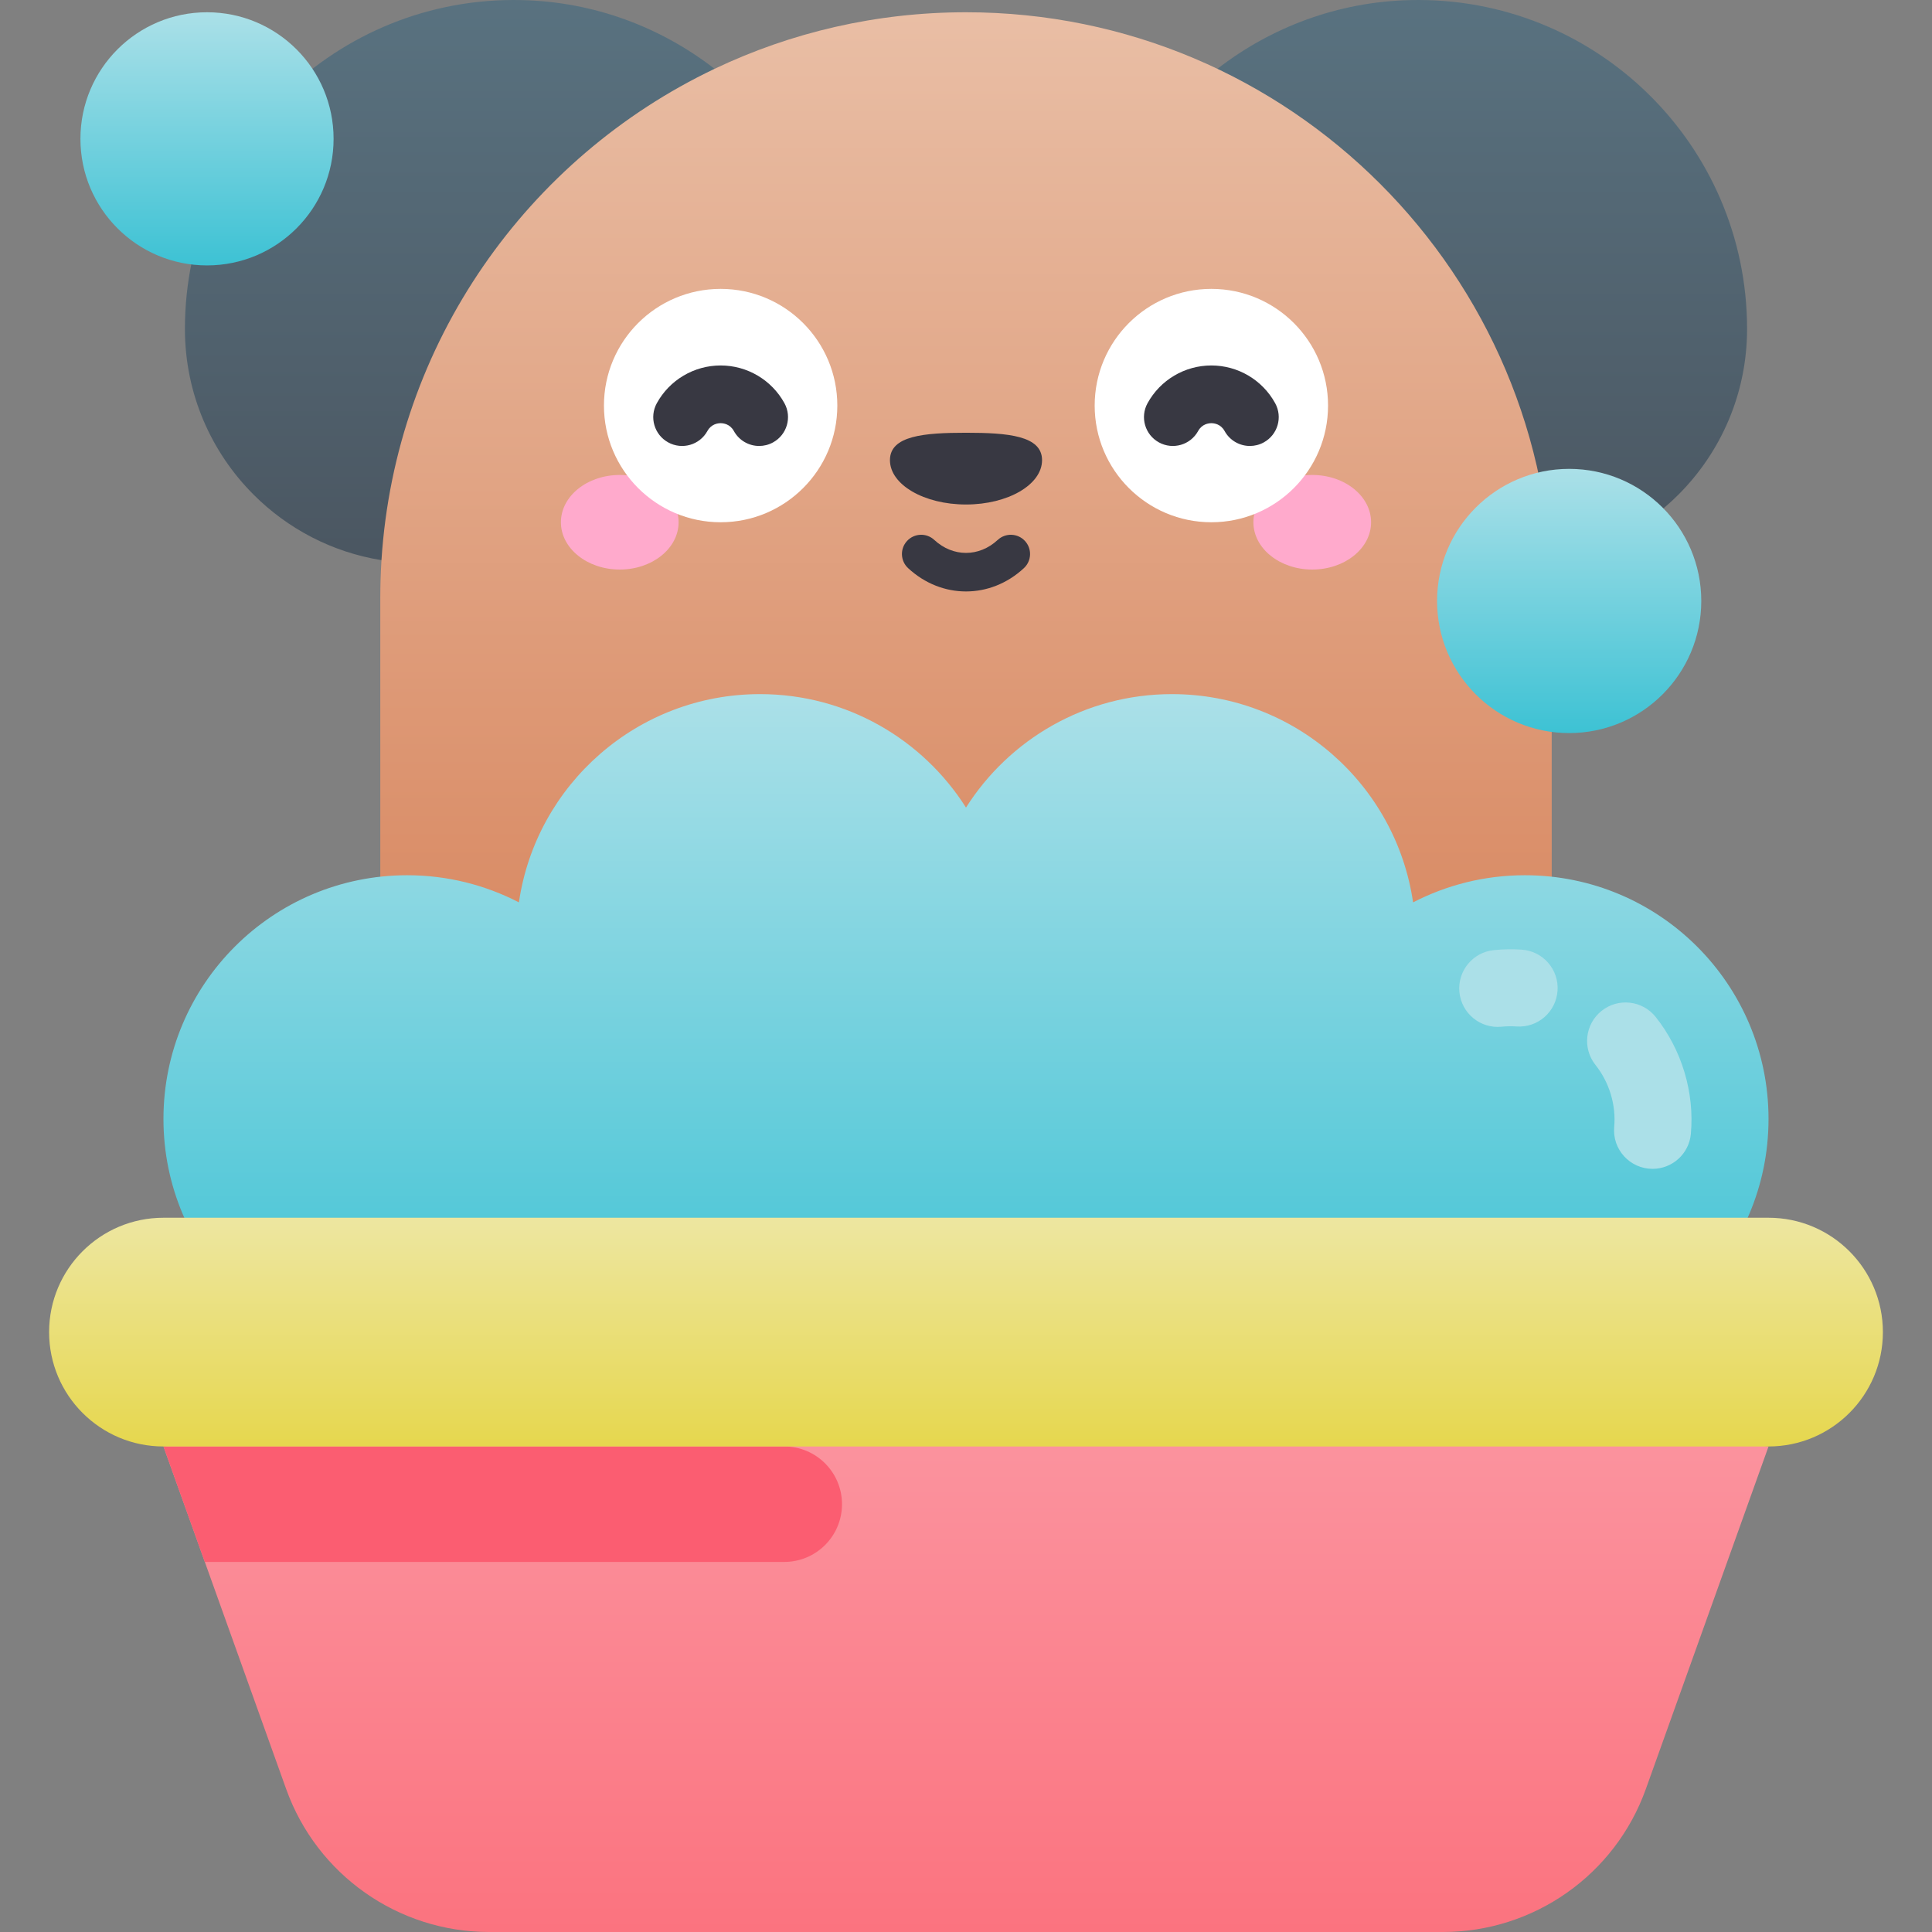 <svg id="Capa_1" enable-background="new 0 0 502 502" height="512" viewBox="0 0 502 502" width="512" xmlns="http://www.w3.org/2000/svg" xmlns:xlink="http://www.w3.org/1999/xlink"><rect x="0" y="0" width="502" height="502" fill="#808080" stroke="none"/><linearGradient id="lg1"><stop offset=".022" stop-color="#4b5762"/><stop offset="1" stop-color="#597280"/></linearGradient><linearGradient id="SVGID_1_" gradientUnits="userSpaceOnUse" x1="116.86" x2="116.86" xlink:href="#lg1" y1="145.549" y2="0"/><linearGradient id="SVGID_00000035499526521217872600000010877487227603305866_" gradientUnits="userSpaceOnUse" x1="385.14" x2="385.14" xlink:href="#lg1" y1="145.549" y2="0"/><linearGradient id="SVGID_00000105399890051967517280000000436834300896263553_" gradientUnits="userSpaceOnUse" x1="251" x2="251" y1="289.493" y2="3.186"><stop offset="0" stop-color="#d68158"/><stop offset="1" stop-color="#e9bea5"/></linearGradient><linearGradient id="SVGID_00000064326979483255691250000004685372879470610607_" gradientUnits="userSpaceOnUse" x1="251" x2="251" y1="502" y2="346.126"><stop offset="0" stop-color="#fb737f"/><stop offset=".978" stop-color="#fb99a4"/></linearGradient><linearGradient id="lg2"><stop offset="0" stop-color="#3dc2d4"/><stop offset="1" stop-color="#abe0e8"/></linearGradient><linearGradient id="SVGID_00000039842504997878675090000006209264418450856365_" gradientUnits="userSpaceOnUse" x1="251" x2="251" xlink:href="#lg2" y1="354.076" y2="180.354"/><linearGradient id="SVGID_00000168083917655946829880000005997445888225808305_" gradientUnits="userSpaceOnUse" x1="407.726" x2="407.726" xlink:href="#lg2" y1="190.476" y2="121.828"/><linearGradient id="SVGID_00000038376839185994644350000007401573474831707583_" gradientUnits="userSpaceOnUse" x1="53.789" x2="53.789" xlink:href="#lg2" y1="68.963" y2="3.186"/><linearGradient id="SVGID_00000044884556505613035120000016166725915901728143_" gradientUnits="userSpaceOnUse" x1="251" x2="251" y1="375.841" y2="316.411"><stop offset=".001" stop-color="#e6d74e"/><stop offset=".978" stop-color="#ede69f"/></linearGradient><g><path d="m99.121 145.549c-12.887-2.068-24.422-8.203-33.242-17.033-11.018-11.018-17.829-26.241-17.829-43.046 0-47.889 39.387-86.579 87.534-85.446 18.784.437 36.135 7.04 50.086 17.859z" fill="url(#SVGID_1_)"/><path d="m402.879 145.549c12.887-2.068 24.422-8.203 33.242-17.033 11.018-11.018 17.829-26.241 17.829-43.046 0-47.889-39.387-86.579-87.534-85.446-18.784.437-36.135 7.04-50.086 17.859z" fill="url(#SVGID_00000035499526521217872600000010877487227603305866_)"/><path d="m403.187 155.374v134.12h-304.374v-134.12c0-3.301.109-6.573.308-9.824 3.6-56.46 37.985-104.547 86.549-127.666 19.798-9.428 41.953-14.698 65.33-14.698 84.054 0 152.187 68.134 152.187 152.188z" fill="url(#SVGID_00000105399890051967517280000000436834300896263553_)"/><path d="m251 346.126-208.526 29.715 31.888 89.027c7.977 22.272 29.084 37.132 52.741 37.132h247.794c23.657 0 44.764-14.86 52.741-37.131l31.888-89.027z" fill="url(#SVGID_00000064326979483255691250000004685372879470610607_)"/><path d="m396.196 227.416c-10.467 0-20.331 2.555-29.029 7.051-4.465-30.606-30.81-54.112-62.655-54.112-22.523 0-42.285 11.767-53.513 29.479-11.228-17.712-30.99-29.479-53.513-29.479-31.844 0-58.19 23.506-62.655 54.112-8.698-4.496-18.562-7.051-29.029-7.051-34.976 0-63.33 28.354-63.33 63.33s28.354 63.33 63.33 63.33h290.392c34.976 0 63.33-28.354 63.33-63.33s-28.352-63.33-63.328-63.33z" fill="url(#SVGID_00000039842504997878675090000006209264418450856365_)"/><g><path d="m429.398 303.706c-5.865 0-10.495-5.018-9.973-10.888.509-5.716-1.266-11.589-4.868-16.115-3.439-4.32-2.725-10.611 1.597-14.052 4.32-3.44 10.612-2.726 14.052 1.597 6.769 8.503 10.101 19.563 9.142 30.344-.463 5.199-4.827 9.114-9.95 9.114z" fill="#abe0e8"/></g><g><path d="m379.208 257.821c-.551-5.495 3.457-10.397 8.952-10.948 2.402-.241 4.838-.281 7.238-.119 5.51.372 9.676 5.14 9.305 10.65-.372 5.51-5.117 9.688-10.65 9.305-1.29-.087-2.604-.065-3.896.064-5.483.553-10.396-3.447-10.949-8.952z" fill="#abe0e8"/></g><circle cx="407.726" cy="156.152" fill="url(#SVGID_00000168083917655946829880000005997445888225808305_)" r="34.324"/><circle cx="53.789" cy="36.075" fill="url(#SVGID_00000038376839185994644350000007401573474831707583_)" r="32.889"/><g><g><ellipse cx="161.033" cy="135.7" fill="#fac" rx="15.29" ry="12.288"/><ellipse cx="340.967" cy="135.7" fill="#fac" rx="15.29" ry="12.288"/><circle cx="187.246" cy="105.381" fill="#fff" r="30.319"/><circle cx="314.754" cy="105.381" fill="#fff" r="30.319"/><g fill="#383842"><path d="m197.261 115.88c-2.647 0-5.214-1.404-6.579-3.888-1.008-1.834-2.738-2.032-3.436-2.032-.697 0-2.427.198-3.436 2.032-1.996 3.63-6.556 4.954-10.185 2.959-3.63-1.995-4.955-6.556-2.959-10.185 3.325-6.048 9.678-9.805 16.58-9.805s13.255 3.757 16.58 9.805c1.995 3.63.671 8.19-2.959 10.185-1.146.63-2.384.929-3.606.929z"/><path d="m324.768 115.88c-2.647 0-5.214-1.404-6.579-3.888-1.008-1.834-2.738-2.032-3.436-2.032-.697 0-2.427.198-3.436 2.032-1.996 3.63-6.556 4.954-10.185 2.959-3.63-1.995-4.955-6.556-2.959-10.185 3.325-6.048 9.678-9.805 16.58-9.805s13.255 3.757 16.58 9.805c1.995 3.63.671 8.19-2.959 10.185-1.145.63-2.384.929-3.606.929z"/></g></g><g fill="#383842"><path d="m270.761 119.563c0 6.364-8.847 11.523-19.761 11.523s-19.761-5.159-19.761-11.523 8.847-7.12 19.761-7.12 19.761.757 19.761 7.12z"/><path d="m251 153.68c-5.344 0-10.686-2.02-15.045-6.062-2.025-1.878-2.144-5.041-.267-7.066s5.041-2.145 7.066-.267c4.855 4.502 11.637 4.502 16.492 0 2.025-1.877 5.189-1.758 7.066.267 1.878 2.025 1.758 5.189-.267 7.066-4.358 4.041-9.702 6.062-15.045 6.062z"/></g></g><path d="m203.781 375.842h-161.307l10.746 30h150.561c8.284 0 15-6.716 15-15 0-8.285-6.716-15-15-15z" fill="#fb5d71"/><path d="m459.526 316.411h-417.052c-16.411 0-29.715 13.304-29.715 29.715 0 16.411 13.304 29.715 29.715 29.715h417.052c16.411 0 29.715-13.304 29.715-29.715 0-16.411-13.304-29.715-29.715-29.715z" fill="url(#SVGID_00000044884556505613035120000016166725915901728143_)"/></g></svg>